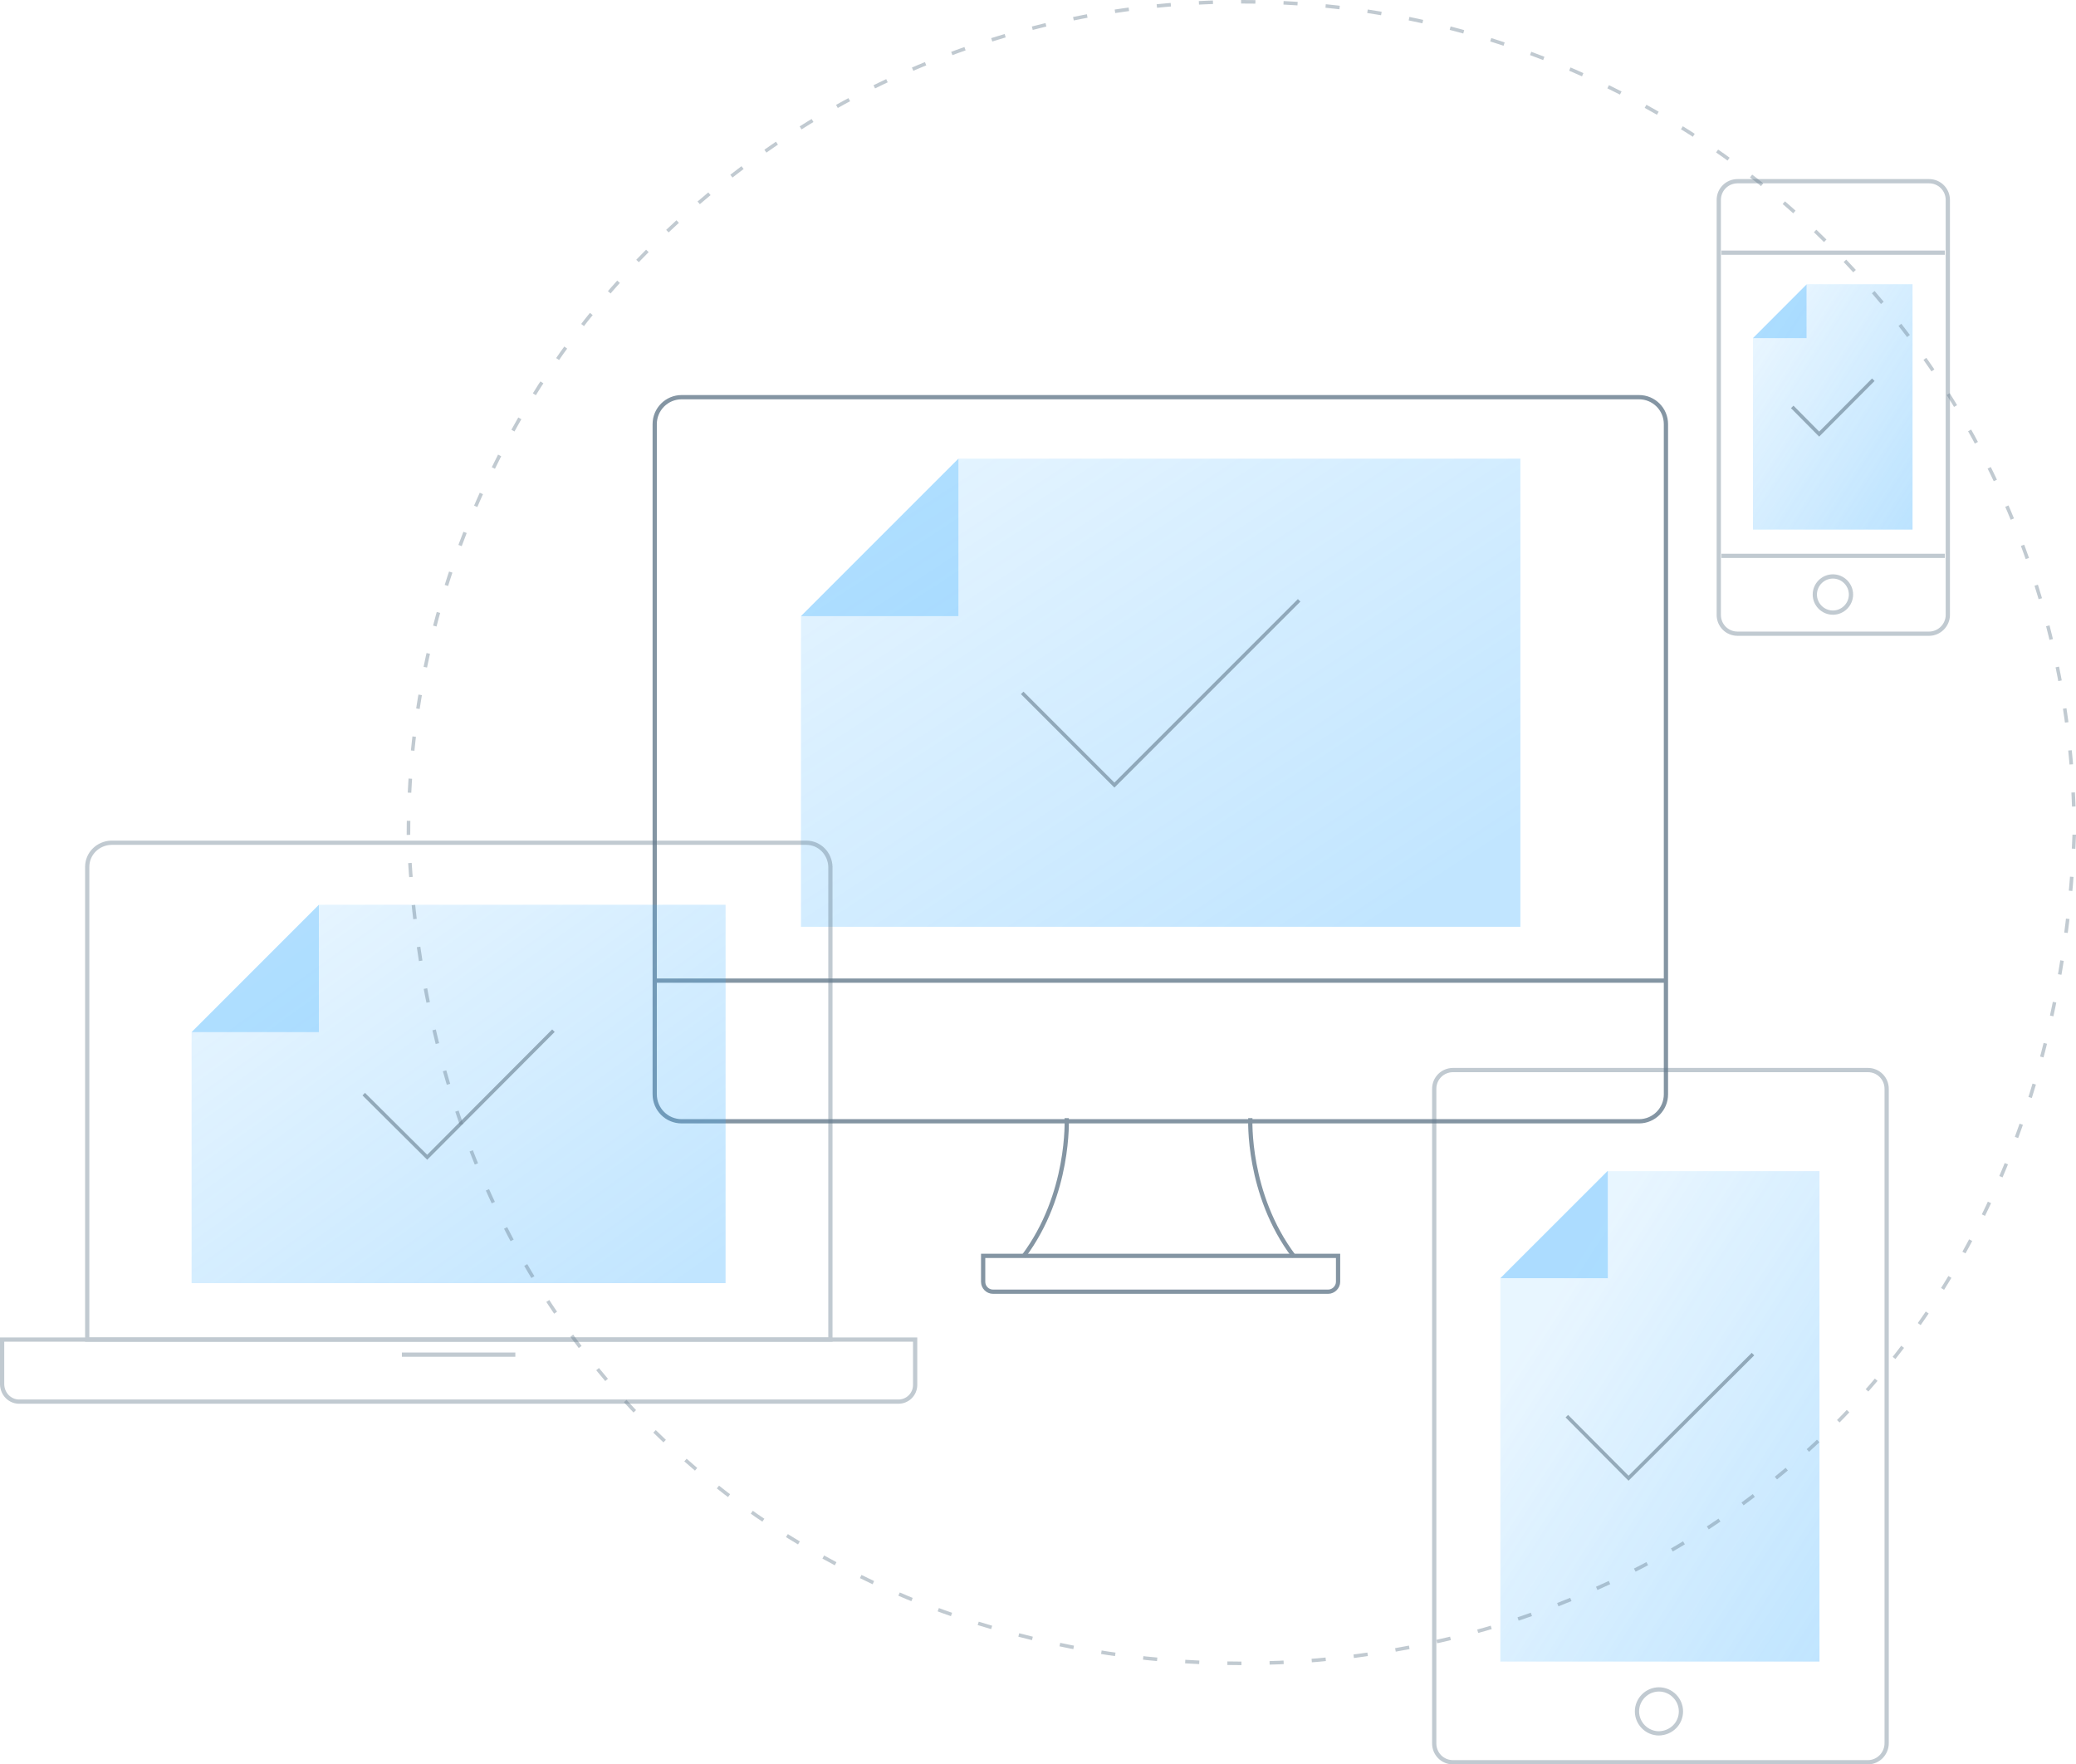 <svg xmlns="http://www.w3.org/2000/svg" xmlns:xlink="http://www.w3.org/1999/xlink" id="Layer_1" x="0px" y="0px" viewBox="0 0 585.5 497.55" xml:space="preserve"><g id="Group_1191" transform="translate(203.25 69)" opacity="0.8">	<g id="Group_1186">		<path id="Path_1675" fill="none" stroke="#657B8C" stroke-width="1.2" stroke-miterlimit="10" d="M259,247.2   H-11c-4.2,0-7.6-3.4-7.6-7.6v-189c0-4.2,3.4-7.6,7.6-7.6   h270c4.2,0,7.6,3.4,7.6,7.6v189   C266.6,243.8,263.2,247.2,259,247.2z"></path>	</g>	<g id="Group_1187" transform="translate(0.844 164.531)">					<line id="Rectangle_7316_1_" fill="none" stroke="#657B8C" stroke-width="1.2" stroke-miterlimit="10" x1="-19.4" y1="43" x2="265.8" y2="43"></line>	</g>	<g id="Group_1188" transform="translate(103.893 203.314)">		<path id="Path_1676_2_" fill="none" stroke="#657B8C" stroke-width="1.2" stroke-miterlimit="10" d="M-18.5,82   c13.2-17.6,12.2-38.8,12.2-39"></path>	</g>	<g id="Group_1189" transform="translate(166.786 203.314)">		<path id="Path_1677_2_" fill="none" stroke="#657B8C" stroke-width="1.2" stroke-miterlimit="10" d="M-17.4,43   c0,0.2-1,21.4,12.3,39"></path>	</g>	<g id="Group_1190" transform="translate(92.531 242.156)">		<path id="Path_1678" fill="none" stroke="#657B8C" stroke-width="1.2" stroke-miterlimit="10" d="M78.8,53.1h-94.5   c-1.6,0-2.8-1.3-2.8-2.8v-7.3H81.6v7.3   C81.6,51.8,80.3,53.1,78.8,53.1z"></path>	</g></g><g id="Group_1196" transform="translate(423 258.75)" opacity="0.4">	<g id="Group_1192">		<path id="Path_1679" fill="none" stroke="#657B8C" stroke-width="1.2" stroke-miterlimit="10" d="M103.8,238.2h-117   c-3,0-5.3-2.4-5.3-5.3V48.3c0-3,2.4-5.3,5.3-5.3h117   c3,0,5.3,2.4,5.3,5.3v184.5C109.1,235.8,106.7,238.2,103.8,238.2z"></path>	</g>	<g id="Group_1195" transform="translate(57.281 174.656)">		<path id="Path_1680" fill="none" stroke="#657B8C" stroke-width="1.2" stroke-miterlimit="10" d="M-12.4,55.4   c-3.4,0-6.2-2.8-6.2-6.2s2.8-6.2,6.2-6.2   s6.2,2.8,6.2,6.2l0,0C-6.2,52.6-8.9,55.3-12.4,55.4z"></path>	</g></g><g id="Group_1201" transform="translate(503.25)" opacity="0.4">	<g id="Group_1197">		<path id="Path_1681" fill="none" stroke="#657B8C" stroke-width="1.2" stroke-miterlimit="10" d="M40.8,178.7h-54   c-3,0-5.3-2.4-5.3-5.3v-117c0-3,2.4-5.3,5.3-5.3h54   c3,0,5.3,2.4,5.3,5.3v117C46.1,176.3,43.7,178.7,40.8,178.7z"></path>	</g>	<g id="Group_1198" transform="translate(0.75 105.75)">					<line id="Rectangle_7319_1_" fill="none" stroke="#657B8C" stroke-width="1.2" stroke-miterlimit="10" x1="-18.5" y1="51" x2="44.5" y2="51"></line>	</g>	<g id="Group_1199" transform="translate(0.75 20.25)">					<line id="Rectangle_7320_2_" fill="none" stroke="#657B8C" stroke-width="1.2" stroke-miterlimit="10" x1="-18.5" y1="51" x2="44.5" y2="51"></line>	</g>	<g id="Group_1200" transform="translate(27.188 111.656)">		<path id="Path_1682" fill="none" stroke="#657B8C" stroke-width="1.2" stroke-miterlimit="10" d="M-13.5,61.1   c-2.8,0-5.1-2.3-5.1-5.1s2.3-5.1,5.1-5.1   s5.1,2.3,5.1,5.1l0,0C-8.4,58.8-10.7,61.1-13.5,61.1z"></path>	</g></g><linearGradient id="Path_1683-2_00000131337185362687950140000001612712430283858322_" gradientUnits="userSpaceOnUse" x1="-25842.996" y1="26298.193" x2="-25843.996" y2="26297.193" gradientTransform="matrix(8.082670e-15 -132 -202.853 -1.242116e-14 5334893.5 -3411146.25)">	<stop offset="0" style="stop-color:#33AAFF;stop-opacity:0.302"></stop>	<stop offset="1" style="stop-color:#33AAFF"></stop></linearGradient><path id="Path_1683-2" opacity="0.3" fill="url(#Path_1683-2_00000131337185362687950140000001612712430283858322_)" d=" M270.3,129.344h158.5v132H225.899V173.744L270.3,129.344z"></path><path id="Path_1684-2" opacity="0.3" fill="#33AAFF" d="M270.3,129.344v44.4 h-44.4"></path><g id="Group_1205" transform="translate(13154 1005.25)" opacity="0.6">			<linearGradient id="Path_1683-3_00000017483840200882150550000001447145056240439942_" gradientUnits="userSpaceOnUse" x1="-67495.727" y1="-922.819" x2="-67494.727" y2="-923.819" gradientTransform="matrix(45 0 0 -69.154 3024648.25 -64741.695)">		<stop offset="0" style="stop-color:#33AAFF;stop-opacity:0.302"></stop>		<stop offset="1" style="stop-color:#33AAFF"></stop>	</linearGradient>			<path id="Path_1683-3" opacity="0.6" fill="url(#Path_1683-3_00000017483840200882150550000001447145056240439942_)" d="  M-12659.6-909.9v54h45v-69.2H-12644.5L-12659.6-909.9z"></path>	<path id="Path_1684-3" opacity="0.6" fill="#33AAFF" d="M-12659.6-909.9H-12644.5V-925"></path></g><g id="Group_1206" transform="translate(13082.75 1263.25)" opacity="0.6">			<linearGradient id="Path_1683-4_00000058569271964163589430000013797478073118864026_" gradientUnits="userSpaceOnUse" x1="-67162.195" y1="-1169.263" x2="-67161.195" y2="-1170.263" gradientTransform="matrix(90 0 0 -138.309 6031938 -162652.5)">		<stop offset="0" style="stop-color:#33AAFF;stop-opacity:0.302"></stop>		<stop offset="1" style="stop-color:#33AAFF"></stop>	</linearGradient>			<path id="Path_1683-4" opacity="0.6" fill="url(#Path_1683-4_00000058569271964163589430000013797478073118864026_)" d="  M-12659.6-902.8v108.1h90V-933h-59.7L-12659.6-902.8z"></path>	<path id="Path_1684-4" opacity="0.6" fill="#33AAFF" d="M-12659.6-902.8h30.3  v-30.3"></path></g><g id="Group_1185" transform="translate(0 186.75)" opacity="0.4">	<g id="Group_1182" transform="translate(27)">		<path id="Path_1673" fill="none" stroke="#657B8C" stroke-width="1.2" stroke-miterlimit="10" d="M207.1,191   H-2.4V57.7c0-3.7,3-6.7,6.8-6.8h196c3.7,0,6.7,3,6.8,6.8   v133.3H207.1z"></path>	</g>	<g id="Group_1183" transform="translate(0 157.5)">		<path id="Path_1674" fill="none" stroke="#657B8C" stroke-width="1.2" stroke-miterlimit="10" d="M253.4,51h-248   c-2.6,0-4.7-2.1-4.8-4.8V33.5h257.5v12.8   C258.1,48.9,256,51,253.4,51z"></path>	</g>	<g id="Group_1184" transform="translate(126.844 161.156)">					<line id="Rectangle_7315_2_" fill="none" stroke="#657B8C" stroke-width="1.2" stroke-miterlimit="10" x1="18.5" y1="34.1" x2="-13.5" y2="34.1"></line>	</g></g><linearGradient id="Path_1683_00000044154421092290419560000010797975601791155900_" gradientUnits="userSpaceOnUse" x1="-25259.52" y1="25711.406" x2="-25260.408" y2="25710.518" gradientTransform="matrix(7.347881e-15 -120 -169.412 -1.037349e-14 4355875 -3030887.25)">	<stop offset="0" style="stop-color:#33AAFF;stop-opacity:0.302"></stop>	<stop offset="1" style="stop-color:#33AAFF"></stop></linearGradient><path id="Path_1683" opacity="0.3" fill="url(#Path_1683_00000044154421092290419560000010797975601791155900_)" d=" M89.937,255.144h114.7v106.7H54.038v-70.8L89.937,255.144z"></path><path id="Path_1684" opacity="0.3" fill="#33AAFF" d="M89.937,255.144v35.9H54.037"></path><g id="Ellipse_613" opacity="0.4">	<path fill="none" stroke="#657B8C" stroke-miterlimit="10" stroke-dasharray="3.968,7.935" d="M350.1,0.5  C479.832,0.5,585,105.668,585,235.4c-12.373,311.59-457.474,311.501-469.8-0.002  C115.2,105.668,220.368,0.5,350.1,0.5L350.1,0.5z"></path></g><polyline opacity="0.6" fill="none" stroke="#657B8C" stroke-miterlimit="10" points=" 102.587,308.544 120.487,326.344 156.087,290.644 "></polyline><polyline opacity="0.6" fill="none" stroke="#657B8C" stroke-miterlimit="10" points=" 288.299,195.394 314.299,221.394 366.399,169.294 "></polyline><polyline opacity="0.6" fill="none" stroke="#657B8C" stroke-miterlimit="10" points=" 441.9,399.35 459.3,416.85 494.4,381.85 "></polyline><polyline opacity="0.6" fill="none" stroke="#657B8C" stroke-miterlimit="10" points=" 505.47,114.75 513.066,122.418 528.33,107.082 "></polyline></svg>